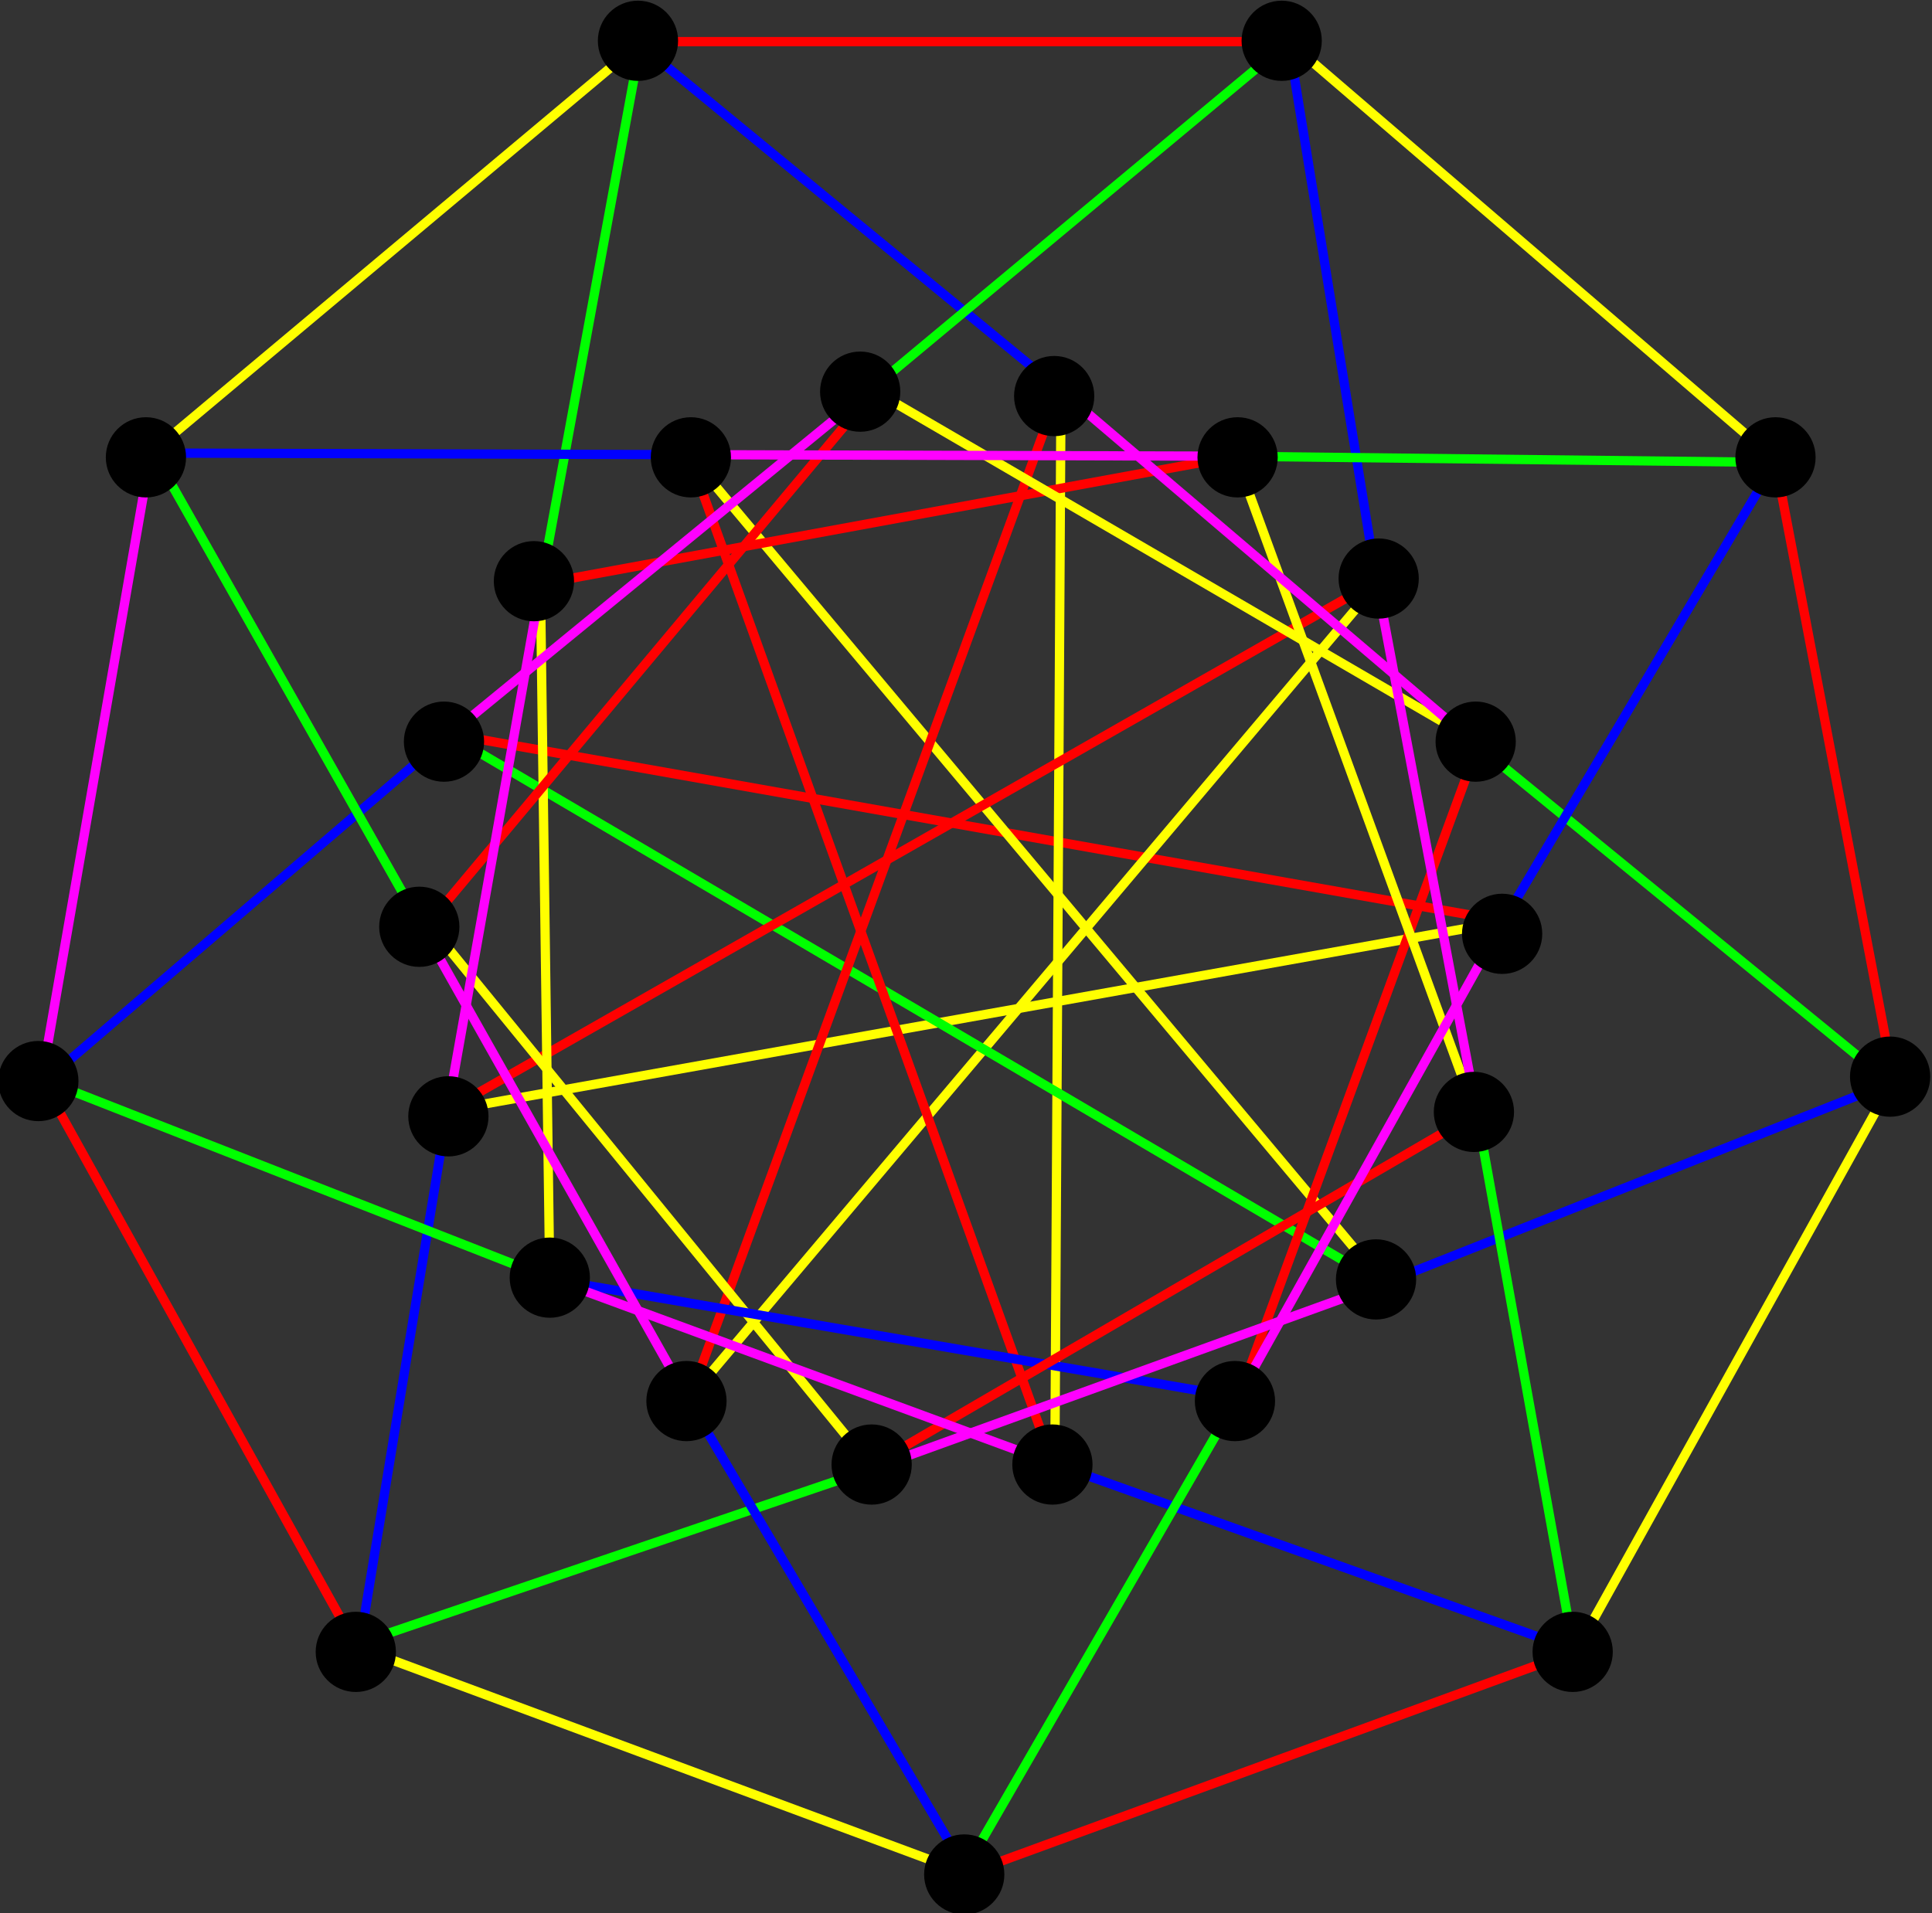 <?xml version="1.0" encoding="UTF-8" standalone="no"?>

<svg xmlns:svg="http://www.w3.org/2000/svg" xmlns="http://www.w3.org/2000/svg" version="1.0" width="626" height="620" > 

<rect width="100%" height="100%" fill="#333333" stroke="none"/> 

<g style="stroke-width:3">
<path d="M 575.123,148.85 L 417.539,13.489" style="stroke:#ffff00"/>
<path d="M 417.539,13.489 L 207.899,13.489" style="stroke:#ff0000"/>
<path d="M 207.899,13.489 L 48.834,146.83" style="stroke:#ffff00"/>
<path d="M 48.834,146.83 L 13.478,349.87" style="stroke:#ff00ff"/>
<path d="M 13.478,349.87 L 115.504,533.718" style="stroke:#ff0000"/>
<path d="M 115.504,533.718 L 313.371,607.225" style="stroke:#ffff00"/>
<path d="M 313.371,607.225 L 510.698,535.024" style="stroke:#ff0000"/>
<path d="M 510.698,535.024 L 613.509,349.87" style="stroke:#ffff00"/>
<path d="M 613.509,349.87 L 575.123,148.85" style="stroke:#ff0000"/>
<path d="M 487.893,298.587 L 144.798,237.743" style="stroke:#ff0000"/>
<path d="M 448.854,416.54 L 223.172,147.187" style="stroke:#ffff00"/>
<path d="M 341.778,476.139 L 343.798,124.606" style="stroke:#ffff00"/>
<path d="M 223.59,452.906 L 447.844,187.236" style="stroke:#ffff00"/>
<path d="M 144.798,359.972 L 487.893,298.587" style="stroke:#ffff00"/>
<path d="M 144.798,237.743 L 448.854,416.54" style="stroke:#00ff00"/>
<path d="M 223.172,147.187 L 341.778,476.139" style="stroke:#ff0000"/>
<path d="M 447.844,187.236 L 144.798,359.972" style="stroke:#ff0000"/>
<path d="M 343.798,124.606 L 223.59,452.906" style="stroke:#ff0000"/>
<path d="M 138.737,299.363 L 282.179,475.129" style="stroke:#ffff00"/>
<path d="M 400.367,147.84 L 175.103,189.256" style="stroke:#ff0000"/>
<path d="M 175.103,189.256 L 178.133,414.52" style="stroke:#ffff00"/>
<path d="M 178.133,414.52 L 401.377,452.906" style="stroke:#0000ff"/>
<path d="M 282.179,475.129 L 478.149,360.982" style="stroke:#ff0000"/>
<path d="M 401.377,452.906 L 479.159,240.774" style="stroke:#ff0000"/>
<path d="M 478.149,360.982 L 400.367,147.84" style="stroke:#ffff00"/>
<path d="M 479.159,240.774 L 283.189,126.626" style="stroke:#ffff00"/>
<path d="M 283.189,126.626 L 138.737,299.363" style="stroke:#ff0000"/>
<path d="M 282.006,476.201 L 446.834,416.54" style="stroke:#ff00ff"/>
<path d="M 446.834,416.54 L 612.499,350.88" style="stroke:#0000ff"/>
<path d="M 343.798,126.626 L 207.428,14.5" style="stroke:#0000ff"/>
<path d="M 144.798,360.982 L 116.637,532.473" style="stroke:#0000ff"/>
<path d="M 175.103,190.266 L 144.798,360.982" style="stroke:#ff00ff"/>
<path d="M 116.637,532.473 L 282.006,476.201" style="stroke:#00ff00"/>
<path d="M 207.428,14.5 L 175.103,190.266" style="stroke:#00ff00"/>
<path d="M 480.169,242.794 L 343.798,126.626" style="stroke:#ff00ff"/>
<path d="M 612.499,350.88 L 480.169,242.794" style="stroke:#00ff00"/>
<path d="M 445.824,187.236 L 417.539,13.489" style="stroke:#0000ff"/>
<path d="M 478.567,360.747 L 445.824,187.236" style="stroke:#ff00ff"/>
<path d="M 509.882,534.606 L 478.567,360.747" style="stroke:#00ff00"/>
<path d="M 340.768,474.119 L 509.882,534.606" style="stroke:#0000ff"/>
<path d="M 144.798,238.753 L 14.723,350.227" style="stroke:#0000ff"/>
<path d="M 282.597,125.912 L 144.798,238.753" style="stroke:#ff00ff"/>
<path d="M 417.539,13.489 L 282.597,125.912" style="stroke:#00ff00"/>
<path d="M 176.113,413.51 L 340.768,474.119" style="stroke:#ff00ff"/>
<path d="M 14.723,350.227 L 176.113,413.51" style="stroke:#00ff00"/>
<path d="M 312.779,605.735 L 222.58,452.906" style="stroke:#0000ff"/>
<path d="M 49.844,146.83 L 224.488,147.36" style="stroke:#0000ff"/>
<path d="M 575.123,149.86 L 487.24,298.352" style="stroke:#0000ff"/>
<path d="M 487.24,298.352 L 400.428,453.916" style="stroke:#ff00ff"/>
<path d="M 400.428,453.916 L 312.779,605.735" style="stroke:#00ff00"/>
<path d="M 222.58,452.906 L 136.717,300.373" style="stroke:#ff00ff"/>
<path d="M 136.717,300.373 L 49.844,146.83" style="stroke:#00ff00"/>
<path d="M 224.488,147.36 L 397.336,147.84" style="stroke:#ff00ff"/>
<path d="M 397.336,147.84 L 575.123,149.86" style="stroke:#00ff00"/>
</g>

<g transform="translate(-5.714,-226.647) matrix(1,0,0,-1,0,1073.295)" style="fill:#000000;stroke:none">
<circle cx= "121" cy="312" r="13" transform="translate(0,-0.714)"/> 
<circle cx= "121" cy="312" r="13" transform="translate(197.142,-72.857)"/> 
<circle cx= "121" cy="312" r="13" transform="translate(394.285,-0.714)"/> 
<circle cx= "121" cy="312" r="13" transform="translate(497.142,185.714)"/> 
<circle cx= "121" cy="312" r="13" transform="translate(460,386.428)"/> 
<circle cx= "121" cy="312" r="13" transform="translate(300,521.428)"/> 
<circle cx= "121" cy="312" r="13" transform="translate(91.428,521.428)"/> 
<circle cx= "121" cy="312" r="13" transform="translate(-68.000,386.428)"/> 
<circle cx= "121" cy="312" r="13" transform="translate(-102.857,184.285)"/> 
<circle cx= "121" cy="312" r="13" transform="translate(20.571,234.285)"/> 
<circle cx= "121" cy="312" r="13" transform="translate(29.999,172.857)"/> 
<circle cx= "121" cy="312" r="13" transform="translate(62.857,120.571)"/> 
<circle cx= "121" cy="312" r="13" transform="translate(107.142,80.571)"/> 
<circle cx= "121" cy="312" r="13" transform="translate(167.142,60)"/> 
<circle cx= "121" cy="312" r="13" transform="translate(28.571,294.285)"/> 
<circle cx= "121" cy="312" r="13" transform="translate(57.714,346.285)"/> 
<circle cx= "121" cy="312" r="13" transform="translate(108.571,386.428)"/> 
<circle cx= "121" cy="312" r="13" transform="translate(163.428,407.714)"/> 
<circle cx= "121" cy="312" r="13" transform="translate(226.285,406.285)"/> 
<circle cx= "121" cy="312" r="13" transform="translate(285.714,386.428)"/> 
<circle cx= "121" cy="312" r="13" transform="translate(331.428,347.142)"/> 
<circle cx= "121" cy="312" r="13" transform="translate(362.857,294.285)"/> 
<circle cx= "121" cy="312" r="13" transform="translate(371.428,232)"/> 
<circle cx= "121" cy="312" r="13" transform="translate(362.285,174.285)"/> 
<circle cx= "121" cy="312" r="13" transform="translate(330.571,120)"/> 
<circle cx= "121" cy="312" r="13" transform="translate(284.857,80.571)"/> 
<circle cx= "121" cy="312" r="13" transform="translate(225.714,60)"/>
</g></svg>